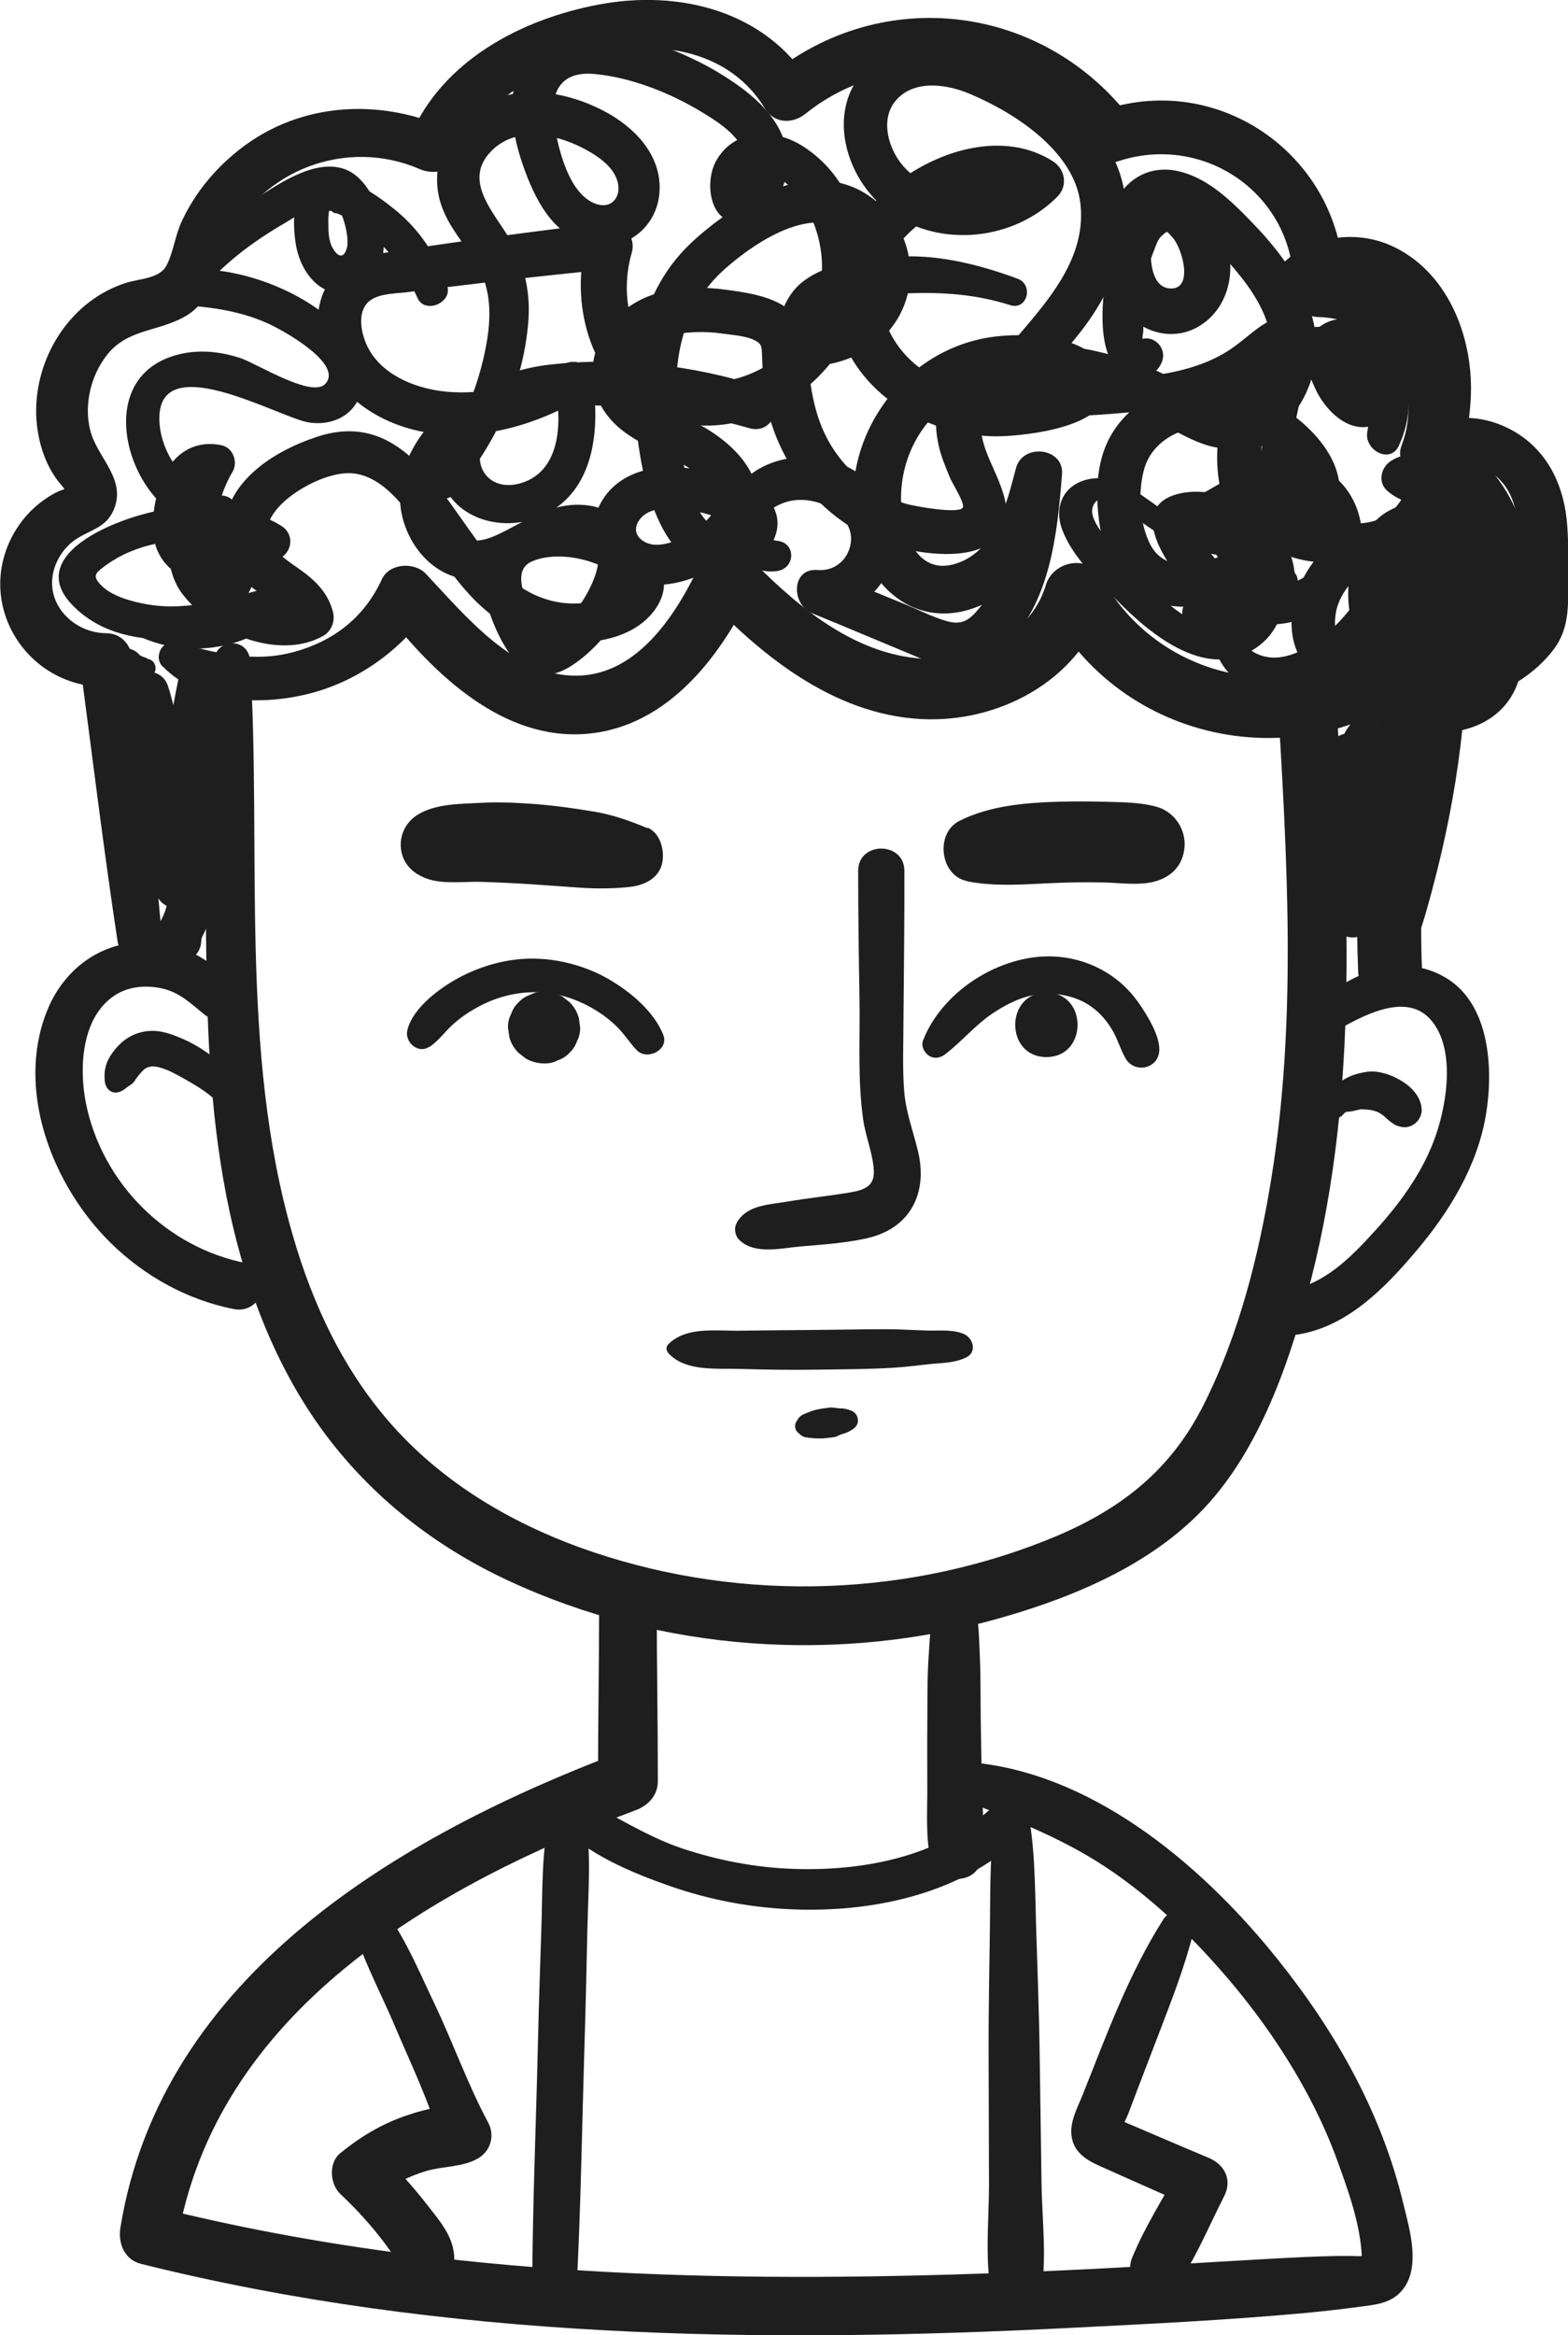 <svg xmlns="http://www.w3.org/2000/svg" id="Layer_2" data-name="Layer 2" viewBox="0 0 84.14 125.27"><defs><style> .cls-1 { fill: #1e1e1e; stroke-width: 0px; } </style></defs><g id="OBJECT"><g><path class="cls-1" d="M11.49,35.43c-.47,5.01-.48,10.06-.43,15.08s.24,9.77,1.27,14.54c.91,4.19,2.51,8.37,5.08,11.83s5.95,6.09,9.83,7.9c8.22,3.84,17.84,4.5,26.55,1.99,4.04-1.16,8.28-2.97,11.12-6.18s4.4-7.83,5.46-12.02c2.59-10.2,1.97-20.85,1.31-31.25-.13-2-3.25-2.02-3.13,0,.51,8.57,1.06,17.31-.32,25.84-.67,4.16-1.74,8.43-3.65,12.22s-4.83,5.83-8.53,7.29c-7.92,3.13-16.92,3.24-24.93.35-3.75-1.36-7.28-3.46-9.97-6.44s-4.36-6.57-5.44-10.31c-2.88-9.92-1.66-20.63-2.29-30.82-.08-1.27-1.83-1.24-1.95,0h0Z"></path><path class="cls-1" d="M12.55,53.56c-.45-2.02-3.05-3.07-4.93-3.02-2.35.06-4.24,1.54-5.1,3.7-1.7,4.25.3,9.36,3.4,12.42,1.81,1.79,4.13,3.08,6.63,3.57,1.6.31,2.29-2.15.68-2.46-4.29-.83-7.76-4.3-8.62-8.59-.38-1.91-.24-4.67,1.61-5.82.71-.44,1.59-.51,2.39-.35,1.02.2,1.61.82,2.39,1.44.7.56,1.76.06,1.54-.9h0Z"></path><path class="cls-1" d="M71.61,55.35c1.35-.76,3.76-2.18,5.13-.68s.92,4.43.33,6.17c-.65,1.94-1.89,3.65-3.25,5.15s-2.78,2.95-4.8,3.26c-.65.1-1,.91-.85,1.49.18.69.85.95,1.49.85,2.64-.42,4.67-2.51,6.32-4.46,1.78-2.1,3.28-4.54,3.75-7.29.42-2.45.24-6.01-2.19-7.41s-5.14-.19-7.01,1.52c-.77.7.21,1.89,1.09,1.41h0Z"></path><path class="cls-1" d="M39.66,66.51c.83.82,2.24.45,3.3.36,1.18-.1,2.4-.18,3.56-.44,2.35-.53,3.29-2.45,2.73-4.71-.26-1.07-.64-2.06-.73-3.17-.1-1.25-.04-2.52-.04-3.77.02-2.69.06-5.38.05-8.06,0-1.59-2.48-1.6-2.48,0,0,2.25.03,4.5.07,6.75s-.11,4.43.2,6.6c.13.91.52,1.81.57,2.73s-.64,1.07-1.44,1.2c-1.06.17-2.12.28-3.18.46-.98.17-2.17.17-2.72,1.11-.18.3-.12.71.12.95h0Z"></path><path class="cls-1" d="M29.2,57.05c.27.01.51-.05.74-.17.24-.08.45-.21.62-.4.19-.18.32-.38.4-.62.12-.23.18-.48.17-.74l-.07-.51c-.09-.33-.26-.61-.5-.85l-.39-.3c-.3-.17-.63-.26-.98-.26-.27-.01-.51.05-.74.17-.24.08-.45.21-.62.4-.19.18-.32.38-.4.62-.12.23-.18.48-.17.74l.07.51c.09.33.26.61.5.85l.39.3c.3.17.63.26.98.26h0Z"></path><path class="cls-1" d="M56.15,56.71c2.23,0,2.23-3.46,0-3.46s-2.23,3.46,0,3.46h0Z"></path><path class="cls-1" d="M35.85,72.58c.92,1.02,2.6.82,3.86.86,1.36.04,2.73.06,4.09.04s2.73-.02,4.09-.1c.71-.04,1.41-.14,2.12-.21.64-.06,1.28-.06,1.86-.36s.33-1.05-.16-1.25c-.6-.25-1.34-.16-1.99-.18-.71-.02-1.41-.07-2.12-.07-1.31,0-2.63.03-3.94.04s-2.63.02-3.94.04-2.9-.24-3.86.73c-.13.13-.12.33,0,.46h0Z"></path><path class="cls-1" d="M42.9,76.9s.04.03.06.04l-.19-.19c.1.18.25.31.46.36.12.02.24.03.36.04.16.02.31.02.46.02.15,0,.29-.02.44-.04.04,0,.08,0,.12-.01.2-.03.2-.02.35-.09.1-.04.19-.09.29-.13l-.17.07c.1-.03.21-.06.31-.1.14-.05.26-.12.38-.2.19-.13.3-.32.26-.55s-.18-.39-.4-.46c-.15-.05-.27-.09-.42-.1-.11,0-.22-.01-.32-.02l.19.03c-.2-.03-.4-.08-.61-.05s-.42.05-.63.1c-.14.03-.28.07-.42.13-.09.04-.18.07-.27.11-.23.1-.37.26-.43.5l.13-.23s-.03.04-.05.05c-.21.22-.17.57.09.73h0Z"></path><path class="cls-1" d="M50.37,85.3c-.42,1.14-.46,2.38-.54,3.58s-.06,2.41-.07,3.61,0,2.41,0,3.61-.09,2.53.19,3.7c.3,1.29,2.45,1.38,2.7,0,.22-1.2.08-2.49.05-3.7s-.05-2.41-.07-3.61,0-2.41-.05-3.61-.07-2.43-.45-3.58c-.29-.89-1.45-.84-1.76,0h0Z"></path><path class="cls-1" d="M52.22,96.78c2.6.99,5.12,2.01,7.43,3.6,2.14,1.47,4.05,3.27,5.76,5.21,2.66,3,4.97,6.56,6.31,10.21.61,1.67,1.3,3.55,1.36,5.35l.26-.15c-.24.04-.48.05-.73.03-.32,0-.64,0-.95,0-1.11.02-2.23.08-3.34.14-3.83.21-7.66.47-11.49.64-7.65.34-15.32.49-22.97.14-8.59-.39-17.12-1.45-25.47-3.54l1.1,1.94c2.03-12.46,13.84-19.18,24.63-23.24.67-.25,1.18-.8,1.18-1.55,0-3.21-.06-6.42-.06-9.63,0-1.99-3.09-1.99-3.09,0,0,3.21-.06,6.42-.06,9.63l1.18-1.55c-11.75,4.45-24.6,11.92-26.81,25.5-.13.82.2,1.71,1.1,1.94,16.33,4.08,33.27,4.28,50,3.43,4.15-.21,8.31-.41,12.44-.79,1-.09,2-.21,2.99-.34.79-.1,1.6-.18,2.17-.79,1.14-1.21.48-3.35.14-4.75-1.16-4.84-3.6-9.16-6.68-13.02-3.9-4.9-9.64-9.85-16.08-10.6-1.35-.16-1.39,1.8-.3,2.21h0Z"></path><path class="cls-1" d="M12.63,57.86c-.76-.87-1.66-1.6-2.72-2.08-.6-.27-1.24-.52-1.91-.47s-1.23.34-1.67.81-.73.98-.72,1.62c0,.27.02.53.23.73.26.24.61.15.86-.05.06-.05.07-.05.16-.12.08-.06.17-.1.24-.17.24-.24.17-.21.1-.13.11-.13.2-.26.3-.39-.11.14.12-.13.15-.16.04-.04.08-.07.12-.11.1-.09-.12.06,0,0,.05-.02.1-.05.14-.08.11-.07-.13.02,0,0,.04,0,.29-.06.18-.05.07,0,.14,0,.21,0-.13,0,.16.03.17.03.16.04.31.09.46.15.02,0,.22.09.13.05-.07-.03.14.07.16.08.27.13.54.28.8.43.54.31,1.03.61,1.48,1.01.77.68,1.79-.35,1.12-1.12h0Z"></path><path class="cls-1" d="M71.96,59.91s.02-.02.03-.03c.03-.04.07-.07.1-.11.03-.03.06-.06.09-.08.03-.02.08-.1.04-.04l.05-.03-.16.03s.09,0,.1,0c.11,0,.22-.02.32-.03.12-.02.23-.05.34-.08.04,0,.08,0,.12-.02-.18.07-.13.02-.04,0s.18,0,.27,0c.04,0,.08.01.12,0l-.15-.02c.06.01.13.02.19.03.07,0,.15.02.22.02.13,0-.22-.04-.1-.01.09.02.17.03.26.06.05.01.09.03.14.05.03.01.17.07.01,0s-.02,0,0,0c.04.02.09.05.13.07.03.02.07.04.1.06s.18.13.04.02.06.06.1.09c.07.06.13.12.2.18.07.07.38.29.19.15-.16-.12.15.11.19.13.32.14.64.19.96,0,.28-.16.48-.49.47-.82-.03-.72-.6-1.28-1.2-1.61-.49-.28-1.15-.5-1.73-.42s-1.16.27-1.57.67c-.1.1-.19.22-.25.34,0,.01-.1.2-.1.27.09-.14.11-.18.05-.12-.02.02-.04.04-.06.07-.17.19-.31.39-.42.62-.13.26-.07.58.19.73.28.16.56.04.73-.19h0Z"></path><path class="cls-1" d="M29.83,96.89l-.06.13c-.12.29.03.66.23.87,1.54,1.59,3.86,2.56,5.91,3.28,2.19.77,4.51,1.2,6.83,1.27,4.4.14,9.18-.95,12.35-4.19,1-1.02-.57-2.59-1.57-1.57-2.8,2.89-7.09,3.72-10.98,3.58-2-.07-3.98-.45-5.89-1.08-2.01-.67-3.68-1.82-5.58-2.7-.39-.18-.76-.14-1.08.14-.09.08-.13.15-.17.26h0Z"></path><path class="cls-1" d="M34.74,44.43c-.95-.4-1.86-.72-2.87-.89-1.08-.18-2.16-.33-3.25-.41-.93-.07-1.86-.11-2.8-.06-1.11.06-2.45.04-3.41.64-.64.4-.99,1.1-.89,1.86s.62,1.28,1.34,1.55c.89.34,2.03.16,2.97.19s1.79.07,2.69.13,1.72.12,2.58.18c.94.07,2.02.05,2.79-.05.72-.1,1.46-.46,1.64-1.25.15-.67-.08-1.62-.78-1.92h0Z"></path><path class="cls-1" d="M51.9,47.28c1.62.32,3.3.14,4.93.08.76-.03,1.53-.03,2.29-.02s1.6.13,2.38.04c1.04-.12,1.9-.7,2.05-1.81.14-1.01-.49-2.01-1.49-2.29-.91-.25-1.9-.24-2.84-.27-.79-.02-1.59-.02-2.38,0-1.79.05-3.74.21-5.36,1.03-1.31.66-1.05,2.94.42,3.23h0Z"></path><path class="cls-1" d="M23.04,56.17c.47-.31.81-.79,1.22-1.17s.85-.68,1.32-.94c.94-.53,2.02-.83,3.1-.83s2.1.3,3.02.81c.48.27.92.58,1.32.96.44.41.74.91,1.15,1.34.55.58,1.75-.02,1.42-.83-.51-1.26-1.76-2.3-2.91-2.97s-2.54-1.07-3.91-1.11-2.74.31-3.97.93c-1.08.55-2.63,1.65-2.94,2.9-.16.64.57,1.3,1.17.9h0Z"></path><path class="cls-1" d="M50.77,56.52c.87-.68,1.58-1.54,2.5-2.16.83-.55,1.75-1,2.76-1.04.93-.04,1.88.18,2.63.76.4.3.73.7.99,1.12.32.51.46,1.09.76,1.6.24.42.78.59,1.22.4.48-.21.64-.65.56-1.15-.1-.68-.55-1.43-.92-2s-.79-1.05-1.3-1.46c-1.09-.87-2.47-1.32-3.86-1.28-2.7.07-5.59,1.96-6.58,4.51-.12.3.08.68.34.83.31.18.63.09.89-.12h0Z"></path><path class="cls-1" d="M8.68,50.17c-.43-4.93-1.02-9.85-1.56-14.77-.08-.78-.59-1.43-1.43-1.43-1.64-.01-3.15-1.41-2.86-3.12.13-.76.59-1.48,1.23-1.91.77-.52,1.61-.61,2.03-1.56.74-1.69-.9-2.82-1.26-4.34-.32-1.35.04-2.87.89-3.97,1.09-1.42,2.7-1.26,4.15-2.06,1.64-.9,1.62-2.6,2.35-4.11,1.84-3.81,6.4-5.52,10.3-3.83.59.26,1.5.24,1.8-.47,2.41-5.61,13.07-8.78,16.72-2.79.51.84,1.5.85,2.2.28,4.61-3.7,11.6-2.85,15.12,1.92.36.49.97.87,1.61.65,4.77-1.59,9.65,1.94,9.44,7.01-.03.74.64,1.33,1.34,1.34,3.64.1,5.72,3.62,4.45,6.92-.28.74.32,1.4.94,1.65,2.01.83,3.3,3.04,3.01,5.2-.15,1.08-.65,2.12-1.42,2.89s-1.8,1.29-2.5,2.16c-1.58,1.98-1.73,5.14-2.04,7.55-.37,2.89-.43,5.83-.31,8.74.09,2.2,3.52,2.21,3.43,0-.14-3.24.02-6.48.39-9.7.16-1.4.19-3.26.8-4.55.53-1.12,1.99-1.74,2.76-2.71,3.39-4.25,1.46-10.17-3.4-12.17l.94,1.65c1.92-4.99-1.8-10.18-7.04-10.32l1.34,1.34c.27-6.85-6.33-11.93-12.89-9.76l1.61.65C56.13.22,47.34-.93,41.24,4.12l2.2.28C41.03.56,36.42-.56,32.15.24s-8.44,3.08-10.12,7.04l1.8-.47c-3.56-1.53-7.66-1.29-10.81,1.08-1.39,1.05-2.55,2.42-3.28,4.01-.34.74-.44,1.65-.81,2.35s-1.45.7-2.15.92c-2.9.91-4.8,3.8-4.84,6.79-.02,1.39.41,3,1.35,4.06.43.49.09.37.33.13-.09.09-.36.15-.48.21-.37.17-.69.38-1.01.63-.67.53-1.21,1.21-1.58,1.99-1.77,3.74,1.06,7.93,5.15,7.87l-1.43-1.43c.67,5.03,1.28,10.08,2.04,15.09.21,1.34,2.5,1.04,2.38-.32h0Z"></path><path class="cls-1" d="M8.75,35.77c1.91,1.95,5.14,2.08,7.65,1.49,2.71-.63,5.16-2.37,6.69-4.67h-2.6c2.51,3.27,6.17,6.97,10.63,6.8s7.44-3.95,9.23-7.69l-2.47.32c3.13,3.33,7.18,6.51,11.98,6.57,4.09.05,8.21-2.29,9.43-6.33l-3,.39c4.2,7.67,14.44,9.23,20.89,3.45,1.6-1.44-.77-3.8-2.36-2.36-4.9,4.42-12.55,2.96-15.7-2.74-.7-1.27-2.6-.93-3,.39-.85,2.86-4.14,4.2-6.93,3.92-3.63-.36-6.66-3-9.09-5.51-.65-.67-2.05-.61-2.47.32-1.24,2.69-3.34,6.1-6.69,6.13s-5.95-3.2-8.09-5.47c-.62-.65-1.96-.57-2.36.3-.93,2.03-2.58,3.32-4.73,3.9s-4.13.07-6.26-.51c-.76-.21-1.31.75-.76,1.31h0Z"></path><path class="cls-1" d="M6.81,37.1c.01,1.83.34,3.64.6,5.45s.45,3.61.95,5.34c.37,1.3,2.64,1.11,2.46-.33-.23-1.86-.06-3.81.11-5.67s.45-3.75.84-5.6l-1.78.47c.18.18.01,1.15,0,1.43-.01.66-.04,1.31-.08,1.97-.07,1.27-.18,2.53-.31,3.79s-.3,2.5-.49,3.75c-.09.59-.16,1.09-.44,1.61-.32.6-.37,1.17-.03,1.78.64,1.17,2.43.36,2.12-.89-.09-.37-.23-.71-.41-1.04-.3-.53-1.13-.55-1.43,0-.18.33-.31.67-.39,1.04l2.27.31c-.02-.22.18-.47.26-.69.11-.31.15-.62.2-.94.1-.66.18-1.32.27-1.98.16-1.35.29-2.7.39-4.06s.14-2.72.18-4.08c.03-1.17.29-2.59-.6-3.5-.54-.55-1.61-.32-1.78.47-.42,1.94-.75,3.91-.97,5.89s-.2,3.97-.42,5.95h2.5c-.05-1.82-.42-3.66-.73-5.45s-.54-3.58-1.08-5.3c-.37-1.18-2.2-1-2.2.3h0Z"></path><path class="cls-1" d="M73.22,38.41c-.87.15-1.28,1.26-1.45,2.01-.2.9-.2,1.83-.25,2.75-.05,1.04-.03,2.09-.03,3.13s-.15,2.28.15,3.29l1.92-.26c-.12-3.03-.23-6.07-.3-9.1l-1.82.25c.15.91.26,1.83.32,2.75.03.47.06.94.07,1.41s-.03,1,.27,1.41c.37.5,1,.51,1.37,0,.34-.46.25-1.06.23-1.61-.02-.47-.05-.94-.09-1.41-.09-1.02-.22-2.04-.39-3.04s-1.85-.78-1.82.25c.09,3.03.15,6.07.2,9.1.02,1.11,1.59,1.32,1.92.26.29-.94.16-2.11.16-3.09s.03-1.89,0-2.83c-.02-.84-.1-1.68-.08-2.53,0-.34.04-.66.11-.99.09-.39.27-.77.24-1.17s-.36-.64-.75-.57h0Z"></path><path class="cls-1" d="M7.98,35.36c-.05-.01-.11-.02-.16-.04l.32.24c-.1-.18-.26-.26-.44-.32-.07-.02-.14-.04-.21-.07l.29.17s-.07-.06-.11-.09c-.07-.06-.15-.1-.24-.12-.02,0-.03-.01-.05-.02l.17.07c-.15-.06-.29-.13-.41-.22l.17.13s-.07-.06-.1-.08l.14.18-.02-.04c-.08-.14-.19-.25-.33-.33-.14-.08-.3-.12-.46-.12-.16,0-.32.04-.46.12-.11.06-.19.14-.26.24-.08.09-.14.19-.16.31-.04.16-.04.32,0,.49.04.15.12.29.24.4.11.11.25.19.4.24.04.02.09.04.13.05.02,0,.04.02.06.02.05.02.09.03.15.03.05,0,.1.02.15.02.15,0,.3-.05.44-.08.47-.11.7-.71.45-1.11-.08-.13-.15-.26-.26-.37-.13-.13-.25-.18-.41-.24-.02,0-.05-.02-.07-.03-.05-.02-.1-.04-.14-.06l.22,1.67h.03c-.15.03-.3.07-.44.11.13,0,.26,0,.38,0,.06,0,.13,0,.19,0,.06,0,.12,0,.18-.02.1-.01.18-.04.27-.09.01,0,.03-.01.04-.02l-.33.09c.12-.02.25-.03.37-.05.19-.03.35-.14.45-.31l-.32.24c.05-.01.11-.03.16-.04.2-.06.36-.25.35-.47s-.14-.42-.35-.47h0Z"></path><path class="cls-1" d="M5.67,32.91c2.68,2.53,6.85,2.47,9.61.09.69-.6-.05-1.69-.86-1.48-2.09.56-4.28,1.28-6.47.91-.79-.13-1.91-.42-2.5-1.01-.55-.55-.32-.69.28-1.13.38-.27.79-.5,1.22-.68.92-.39,1.95-.61,2.95-.55.43.03.92.11,1.3.32.67.38.5.7.67,1.29.28.35.31.31.09-.14-.08-.24-.15-.49-.2-.74-.09-.42-.13-.85-.14-1.28-.01-1.16.27-2.2.86-3.2.3-.51.04-1.28-.58-1.42-1.3-.29-2.43.31-3.04,1.5-.57,1.12-.91,2.94-.42,4.13.46,1.1,1.6,1.75,2.76,1.83,1.46.1,2.74-.67,3.91-1.45.61-.41.64-1.27,0-1.68-1.33-.84-2.97-.98-4.29-1.84-1.2-.79-2.16-2.21-2.26-3.67-.3-4.22,6.4-.31,7.99-.05,1.23.2,2.42-.33,2.82-1.57s-.11-2.47-.99-3.38c-2.1-2.16-5.64-3.48-8.63-3.25l.82,1.43c1.2-1.6,2.99-2.93,4.71-3.92.68-.4,2.2-1.52,2.84-.81.34.38.64,1.69.49,2.16-.17.56-.47.48-.75,0-.23-.39-.24-.89-.24-1.33-.01-.19,0-.37.02-.56,0-.17.1-.17.29,0,.27-.02.81.38,1.02.51,1.56.92,2.72,2.39,3.45,4.04.39.9,1.92.26,1.59-.67-.57-1.6-1.45-2.96-2.77-4.04-.98-.8-2.77-2.1-4.13-1.69-1.44.43-1.4,2.25-1.23,3.44.2,1.42,1.2,2.93,2.84,2.7,3.02-.43,2.05-5.88-.24-6.66-1.65-.56-3.69.92-4.99,1.78-1.67,1.11-3.01,2.48-4.4,3.9-.6.62-.13,1.56.67,1.62,1.67.12,3.29.34,4.82,1.08.63.3,3.9,2.09,2.89,3.16-.73.77-3.71-1.12-4.55-1.39-1.24-.41-2.58-.5-3.82-.04-2.65.98-2.76,3.92-1.65,6.16.56,1.14,1.48,2.11,2.56,2.77,1.29.79,2.85.97,4.13,1.79v-1.68c-.91.6-2.38,1.69-3.49.94-.96-.65-.26-3.54,1-3.38l-.83-1.45c-.83,1.75-1.23,3.64-.91,5.57.19,1.16.8,3.31,2.44,2.75,1.33-.46,1.63-2.17,1.13-3.33-.66-1.54-2.38-2.07-3.94-2.04-2.04.04-8.42,2.17-5.71,5.11s7.7,1.92,11.07.82l-.86-1.48c-2.09,2-5.43,2.03-7.69.29-.5-.39-1.12.44-.67.87h0Z"></path><path class="cls-1" d="M24.51,21.37c-1.76,1.41-3.33,3.49-3.01,5.87.25,1.89,1.69,3.72,3.7,3.85,1.11.07,2.12-.37,3.07-.89s2.04-1.39,3.17-1.08c1.35.37.29,2.4-.18,3.12-.27.42-.6.81-.97,1.14-.22.2-.49.47-.77.58-.13.03-.19.11-.18.23-.15-.19-.28-.39-.39-.6-.49-.85-1.66-2.89-.45-3.45s3.08-.23,4.18.45c1.78,1.1-.58,1.71-1.6,1.78-1.38.08-2.69-.42-3.72-1.33-3.09-2.74-4.99-9.37-10.34-7.61-2.38.78-5.08,2.49-5.01,5.31.03,1.17.66,2.11,1.56,2.81.69.54,1.9.97,2.13,1.88l.52-1.27c-1.23.71-3.05-.29-4.03-1.08-.82-.66-1.61-2.59,0-2.87.99-.18.63-1.53-.22-1.62-2.87-.3-3.61,3.32-2.23,5.21,1.54,2.11,5.19,3.68,7.61,2.31.44-.25.64-.79.52-1.27-.28-1.12-1.07-1.81-1.99-2.44-1.2-.82-2.21-1.71-.97-3.15.85-.99,2.84-2.04,4.15-1.84,1.55.23,2.68,1.83,3.52,3,1.48,2.09,2.86,4.43,5.32,5.48,2.11.9,5.76.91,7.25-1.19,1.85-2.62-2.1-4.61-4.17-4.86-2.61-.31-5.78.68-5.04,3.87.29,1.26.87,2.78,1.73,3.77.94,1.08,2.13.86,3.2.1,1.89-1.33,4-4.33,3.05-6.76-.45-1.14-1.59-1.7-2.77-1.74-1.49-.05-2.65.68-3.92,1.34-.72.37-1.58.82-2.39.44-.67-.31-1.07-1.07-1.18-1.76-.29-1.76,1.05-3.24,2.29-4.28,1.01-.85-.43-2.25-1.44-1.44h0Z"></path><path class="cls-1" d="M24.33,26.5c2.23-2.6,3.74-5.8,4.02-9.24.14-1.77-.29-3.36-1.25-4.84-.85-1.31-2.14-2.84-.77-4.28,1.27-1.35,3.34-1,4.84-.25.74.37,1.68.94,1.95,1.79s-.29,1.59-1.19,1.24c-1.38-.53-1.95-2.83-2.17-4.16-.28-1.7.22-2.97,2.15-2.79s4.04,1,5.76,2.05c.76.46,1.61,1,2.09,1.78s.47,1.89-.56,2.07l1.02.27c-.47-.49.47-.87.8-.86.66.03,1.25.58,1.66,1.05.79.9,1.25,2.1,1.39,3.28.27,2.36-.84,4.7-2.86,5.96s-4.76,1.4-6.34-.52c-1.26-1.53-1.51-3.67-.96-5.53.21-.71-.39-1.69-1.21-1.59-3.88.46-7.75.97-11.6,1.56-1.38.21-2.78.5-3.54,1.8-.63,1.06-.62,2.4-.26,3.55.79,2.55,3.32,4.06,5.85,4.4,2.84.38,5.71-.48,8.14-1.92l-1.51-.61c.36,1.75.37,4.4-1.65,5.15s-3.2-1.26-1.71-2.79,4.45-1.35,6.42-1.29c2.49.08,4.97.51,7.37,1.19,1.43.41,2.02-1.77.61-2.22-3.65-1.17-7.57-1.62-11.39-1.18-2.87.33-6.32,2.05-5.89,5.49.34,2.67,3.29,3.62,5.53,2.62,2.9-1.29,3.16-4.79,2.69-7.53-.12-.68-.98-.91-1.51-.61-1.8.99-3.85,1.6-5.92,1.5-1.86-.08-4.12-.92-4.77-2.83-.24-.68-.34-1.68.36-2.13.53-.35,1.38-.33,1.98-.41.74-.1,1.47-.19,2.21-.28,2.86-.35,5.73-.67,8.6-.95l-1.21-1.59c-.95,3.33.11,7.53,3.35,9.24,3.72,1.97,8.48-.21,10.44-3.68s1.19-8.52-2.33-10.64c-1.52-.91-3.57-.83-4.52.84-.72,1.27-.29,3.76,1.63,3.25,1.6-.42,2.42-2.25,2.14-3.79-.35-1.94-2.14-3.27-3.73-4.22-2.73-1.63-9.27-4.12-10.75.32-.55,1.63-.12,3.49.46,5.05.66,1.77,1.67,3.58,3.7,3.92,1.82.3,3.38-1.02,3.5-2.84.13-2.01-1.39-3.53-3.05-4.38-2.05-1.05-4.67-1.47-6.7-.13-1.78,1.17-2.67,3.29-1.92,5.33.4,1.08,1.17,1.94,1.78,2.9.82,1.31.88,2.77.63,4.27-.43,2.59-1.56,5.07-3.08,7.2-.55.77.7,1.73,1.31,1.01h0Z"></path><path class="cls-1" d="M41.65,29c-.57-.04-.8-.72-.64-1.18s.71-.73,1.12-.87c.78-.26,1.68-.12,2.39.28s1.26,1.08,1.13,1.92c-.14.9-.88,1.5-1.76,1.43-1.45-.13-1.44,1.86-.31,2.32,1.91.78,3.81,1.59,5.72,2.38,1.71.71,3.13.83,4.56-.52,2.51-2.36,2.87-6.09,3.13-9.32.11-1.43-2.11-1.68-2.47-.33-.5,1.88-1.1,4.46-3.23,5.13s-2.91-1.74-2.94-3.42c-.03-2.03.91-4.07,2.61-5.22.83-.57,1.82-.92,2.82-1.04.48-.06,1-.06,1.48,0,.35.04.96.35,1.29.3.31.17.39-.02.23-.58-.25.09-.5.18-.75.25-.5.15-1.02.28-1.54.35-1.07.14-2.19.09-3.23-.21-1.87-.53-3.37-1.93-3.88-3.82-.55-2.05.48-3.72,2.08-4.94s3.95-2.39,5.84-1.19l-.24-1.88c-1.69,1.76-4.9,2-6.59.07-.79-.9-1.25-2.47-.43-3.48.97-1.19,2.76-.92,3.99-.4,2.41,1.01,5.64,3.09,5.95,5.92.36,3.31-2.35,5.79-4.23,8.12-.87,1.08.46,2.48,1.54,1.54,2.63-2.28,5.1-5.41,5.14-9.07s-2.54-5.82-5.31-7.53c-2.6-1.61-6.46-2.87-8.83-.12-2,2.32-.79,5.92,1.51,7.53,2.72,1.91,6.65,1.46,8.95-.88.56-.57.41-1.46-.24-1.88-4.15-2.68-10.91,1.48-11.64,6.01-.85,5.32,4.3,9.02,9.16,8.72,1.65-.1,6.14-.65,5.34-3.27-.68-2.23-4.48-2.31-6.29-2.02-5.11.82-8.56,6.27-6.86,11.25.9,2.66,3.31,4.28,6.1,3.25s3.93-4.07,4.64-6.82l-2.47-.33c-.17,2.48-.34,5.38-2.08,7.34-.5.57-.91.74-1.65.52s-1.44-.58-2.14-.87c-1.47-.6-2.94-1.2-4.4-1.81l-.31,2.32c2.15.2,4.01-1.69,4.16-3.79s-1.52-3.92-3.5-4.46-4.44.13-5.35,2.06c-.81,1.72.4,4.13,2.45,3.88,1.03-.12,1.07-1.56,0-1.63h0Z"></path><path class="cls-1" d="M60.9,18.61l.41-.27v-.32c.07-.23.03-.6.04-.85.03-.66.05-1.32.14-1.98.08-.6.2-1.19.43-1.74.1-.25.2-.61.41-.79.35-.31.26-.27.58.07.53.55,1.19,2.89-.18,2.74-1.22-.13-1.05-2.5-.81-3.3.67-2.21,4.1,1.96,4.73,2.76,1.25,1.59,2.26,3.74,1,5.62-1.51,2.26-3.74.14-5.53-.63-2.13-.91-4.56-1.53-6.9-1.44-1.83.07-3.75.71-4.61,2.45-.48.96-.46,2.03-.22,3.06.13.54.35,1.06.56,1.58.15.38.74,1.26.73,1.61-.01.45-2.64-.02-3.09-.16-1.19-.37-2.27-1.06-3.12-1.97-1.68-1.81-2.01-3.93-2.15-6.29-.14-2.53-2.25-2.94-4.39-3.22s-4.43-.06-5.98,1.61c-1.3,1.4-1.58,3.45-.44,5.03s3.1,1.98,4.65,3.05c.85.59,1.75,1.53.92,2.51-.66.78-2.47,1.9-3.49,1.33-.58-.32-.6-.88-.14-1.34.44-.43,1.15-.48,1.72-.46s1.16.14,1.71.29c.35.1.69.21,1.03.35.25.1.75.19.3.39-1.35.6-2.17-1.76-2.36-2.6-.3-1.31-.48-2.68-.55-4.03-.14-2.75.45-5.3,2.55-7.2,1.73-1.55,5.26-3.92,7.19-1.49,1.71,2.15-.39,4.63-2.81,4.32l.93.54c-1.18-1.69,3.71-2.07,4.5-2.1,1.92-.08,3.72.05,5.55.63.92.29,1.27-1.1.39-1.42-1.95-.72-4.08-1.27-6.17-1.19-1.77.07-4.05.26-5.46,1.44-1.04.88-1.71,2.87-.52,3.95,1.06.96,3.23.18,4.24-.5,2.82-1.91,2.86-5.9.18-7.97-3.08-2.38-7.17-.02-9.62,2.2-3,2.71-3.53,6.62-3.06,10.46.35,2.85,1.45,8.19,5.59,7.06,1.39-.38,2.51-1.99,1.63-3.36s-3.2-1.78-4.65-1.94c-1.71-.19-3.59.24-4.5,1.84-.8,1.41-.32,3.12,1.05,3.95,2.66,1.62,7.62-1.02,7.36-4.25-.13-1.63-1.51-2.91-2.84-3.69-1.12-.65-3.54-1.26-3.74-2.8-.31-2.35,3.16-2.48,4.62-2.26.5.07,1.22.12,1.69.32.49.22.47.36.49.87.04.95.07,1.87.28,2.81.83,3.65,3.63,6.71,7.32,7.55,1.42.32,3.72.59,4.9-.5,1.43-1.33,0-3.38-.5-4.8-1.84-5.23,6.67-2.8,8.91-1.69,1.62.8,3.13,1.99,5.04,1.51,1.48-.36,2.63-1.54,3.25-2.89,1.57-3.4-.51-6.65-2.84-9.07-1.16-1.2-2.47-2.53-4.19-2.85-1.61-.29-2.97.69-3.4,2.23-.46,1.67-.5,3.84.63,5.25,1,1.25,2.71,1.72,4.12.83,1.5-.95,1.93-2.89,1.38-4.49-.5-1.46-1.78-3.42-3.56-3.12s-2.52,2.73-2.78,4.28-.55,3.76.13,5.16c.52,1.07,2.2,1.41,2.75.17.44-.99-.93-1.86-1.49-.87h0Z"></path><path class="cls-1" d="M64.59,28.79c.75-.28,1.39-.7,2.09-1.06.31-.16,1.11-.52,1.42-.16.49.58-2.4,2.16-2.79,2.34-1.2.55-2.86.67-3.57-.67-.61-1.15-.69-2.89-.33-4.12s1.55-2.04,2.82-2.17c1.48-.15,3.01.52,4.13,1.46.48.4,1.03.94,1.14,1.59.05.31-.02.84-.34,1.01-.4.21-.84-.19-1.05-.51-.42-.64-.44-1.52-.42-2.26.04-1.43.5-3.08,1.74-3.92.5-.34,1.17-.56,1.77-.43.54.12,1.38.9,1.31,1.47l.16-.6-.03.04.52-.3s.1.15.03.04c-.04-.07-.17-.14-.23-.2-.19-.21-.32-.5-.43-.76-.04-.09-.09-.34-.16-.41-.03-.16-.08-.14-.14.06-.02.13-.09.19-.21.18,0-.03.5.4.49.4.73.89,1.07,2.24.86,3.37-.17.96,1.23,1.75,1.7.72.65-1.43.71-2.9.06-4.35-.59-1.32-2-2.8-3.6-2.37-.64.17-1.2.66-1.41,1.3-.25.8.13,1.64.45,2.35.55,1.24,2,2.67,3.46,1.84,1.76-.99.39-3.31-.68-4.23-1.14-.98-2.76-1.14-4.14-.6-2.8,1.08-4,4.24-3.89,7.06.07,1.56.55,3.25,1.99,4.09,1.36.79,3.02.5,3.94-.8,1.96-2.8-1.01-5.75-3.43-6.85-2.77-1.25-6.39-.91-8.12,1.87-.81,1.3-.92,2.93-.76,4.42s.59,2.99,1.76,3.96c1.33,1.09,3.18,1.19,4.76.62s3.34-1.58,4.29-2.94c1-1.43.49-3.36-1.26-3.85-.7-.2-1.48-.15-2.16.1-.83.31-1.52.89-2.35,1.19-1.3.48-.74,2.59.58,2.1h0Z"></path><path class="cls-1" d="M68.65,16.02c2.08-2.64,5.79-1.45,7.23,1.19.82,1.51,1,3.29.78,4.98s-.69,3.73-1.76,5.02c-.57.68-1.38.86-2.23.89s-1.81.08-2.61-.18c-.39-.12-1.35-.89-.52-1.04.58-.11,1.15.59,1.35,1.04.56,1.25,0,2.66-1.23,3.22-1.39.64-2.94.24-4.04-.75-.32-.29-.6-.61-.84-.97-.06-.09-.58-1.13-.6-1.13l-.28.35.31.02c.19.11.54.1.75.17.44.13.87.34,1.24.61.71.52,1.37,1.39.84,2.27-.48.8-1.41.66-2.13.3-1-.49-1.96.69-1.19,1.55,2.06,2.29,5.77.28,5.76-2.56s-3.63-5.16-6.24-4.51c-3.43.85.44,5.43,1.96,6.28,2.23,1.25,5.25.93,6.92-1.1,1.5-1.81,1.26-4.81-.68-6.23-1.02-.74-2.57-.96-3.57-.07s-.93,2.29-.23,3.31c.81,1.19,2.27,1.45,3.61,1.52,1.52.08,3.18.08,4.47-.84,1.12-.8,1.71-2.07,2.18-3.32.59-1.56.98-3.23,1.03-4.9.1-3.14-1.28-6.64-4.32-7.98-2.46-1.08-5.66-.18-6.73,2.41-.17.41.49.8.76.44h0Z"></path><path class="cls-1" d="M65.24,33.27c-.45,1.34.31,2.79,1.49,3.47,1.48.86,3.33.42,4.73-.38,2.69-1.54,4.2-4.48,5.34-7.24h-2.13c.33,1.15.3,2.33-.11,3.45-.29.78-1.04,2.14-2.04,2.09-1.08-.05-.97-1.57-.71-2.26.34-.89,1.06-1.67,1.95-2.04s1.82-.22,2.55.36c.62.49,1.2,1.6.4,2.2-.33.25-.83.47-1.24.51-.51.04-.61-.27-.72-.72-.23-.94-.21-2.11.39-2.91.43-.58,1.54-1,2.1-.37.35.39.32,1,.18,1.47-.09.32-.27.61-.37.93s-.18.68-.26,1.02c-.16.62.5,1.12,1.06.81.94-.51,1.5-1.22,1.77-2.26.25-.95.18-2.01-.29-2.88-.94-1.73-3.18-2.01-4.8-1.12-3.31,1.83-2.97,9.46,1.79,8.21,2.02-.53,3.54-2.27,2.91-4.43-.52-1.79-2.2-3.01-4-3.22s-3.57.71-4.68,2.1c-1.28,1.63-1.82,4.06-.41,5.78,1.66,2.01,4.32,1.03,5.65-.78s1.66-4.36,1.02-6.52c-.33-1.12-1.74-.97-2.13,0-.78,1.97-1.78,3.97-3.41,5.38-.77.67-1.78,1.32-2.83,1.36-.89.03-2.03-.55-1.8-1.62.2-.91-1.09-1.26-1.39-.38h0Z"></path><path class="cls-1" d="M72.59,36.79c-.07,1.74,1.82,2.32,3.21,2.48,1.64.19,3.46.03,4.71-1.17,1.46-1.42,1.3-3.46,1.09-5.32s-.58-3.94-1.71-5.58c-.99-1.45-3.4-3.69-5.27-2.46-.51.34-.7,1.12-.2,1.57.61.56,1.37.68,2.05,1.11.58.36,1.06.9,1.4,1.49.89,1.5,1.08,3.34,1.22,5.04.06.68.17,1.55-.23,2.15-.31.47-.86.64-1.4.77-.69.17-1.39.18-2.09.17-.38,0-1.29,0-1.41-.44-.21-.78-1.35-.6-1.38.19h0Z"></path><path class="cls-1" d="M76.16,24.78c1.34-.49,2.98-.15,4.08.74,1.51,1.22,1.24,3.51,1.26,5.26,0,.93.24,1.97-.42,2.71-.6.67-1.41,1.16-2.25,1.48-1.44.55-3.65,1.13-5.07.33-.38-.21-.88-.24-1.25,0l-.04.02.55-.15h.02c-.55-.19-1.04.29-1.07.81l.1-.24c-.3.49-.17,1.09.19,1.51,1.38,1.55,4.04,1.06,5.82.67,2.02-.45,4.06-1.43,5.32-3.12.76-1.03.76-2.18.75-3.41s.04-2.35-.08-3.52c-.22-2.04-1.16-3.86-3.03-4.84s-3.97-.76-5.59.5c-.58.45.05,1.48.72,1.23h0Z"></path><path class="cls-1" d="M75.43,38.77c-.49,2.2-.95,4.38-1.29,6.61-.17,1.1-.31,2.19-.45,3.29-.11.86-.66,2.7.67,2.88s1.31-1.74,1.44-2.6c.16-1.1.33-2.19.47-3.29.28-2.23.44-4.46.58-6.71.05-.81-1.24-.98-1.42-.19h0Z"></path><path class="cls-1" d="M75.41,51.77c.69-1.21,1.07-2.65,1.43-3.99s.65-2.59.91-3.9.47-2.63.63-3.96c.08-.66.15-1.33.21-1.99.06-.72.17-1.49-.25-2.13-.27-.4-.93-.59-1.28-.17-.8.95-.62,2.53-.75,3.72-.15,1.33-.34,2.65-.59,3.97s-.53,2.62-.87,3.91-.81,2.57-.99,3.88c-.13.89,1.04,1.57,1.56.66h0Z"></path><path class="cls-1" d="M69.05,30.47c-1.23-.32-2.14-1.12-2.57-2.32l-1.36,1.04c.83.56,1.66,1.29,1.93,2.3.31,1.18-.39,2.15-1.63,2.14-2.01-.01-3.82-2.28-5.04-3.65-.49-.55-2.03-1.96-1.74-2.79.42-1.19,2.15.46,2.62.82,1.63,1.22,3.6,1.89,5.63,1.91.2,0,.38-.14.44-.33.58-1.9,1.35-3.71,1.86-5.64s.81-3.86,1.29-5.77c.12-.48-.15-1.1-.68-1.2-1.69-.32-2.57.98-3.85,1.81-1.46.95-3.25,1.29-4.96,1.46-1.99.21-3.99.3-5.99.32s-4.16-.19-6.23.02c-.65.07-.85.99-.16,1.19,1.89.56,3.82.6,5.78.61,2.08.02,4.16-.08,6.23-.27,1.61-.15,3.26-.32,4.79-.87.74-.26,1.46-.6,2.1-1.04s1.22-1.22,2.02-1.31l-.97-.97c-.03,1.96-.41,3.93-.79,5.84s-.68,3.82-1.31,5.59l.56-.32c-1.76-.27-3.4-.85-4.87-1.85-1.07-.73-2.17-1.72-3.58-1.51s-2.07,1.41-1.57,2.74c.53,1.43,1.89,2.73,2.94,3.79,1.85,1.89,5,4.48,7.66,2.4,1.09-.85,1.5-2.25,1.22-3.59-.31-1.52-1.5-2.6-2.75-3.41-.64-.42-1.64.29-1.36,1.04.65,1.75,2.08,3.02,3.92,3.39,1.01.2,1.45-1.3.43-1.56h0Z"></path><path class="cls-1" d="M29.51,97.33c-.46,1.99-.39,4.11-.46,6.14s-.14,4.24-.19,6.37c-.1,4.24-.28,8.49-.3,12.73,0,1.55,2.31,1.53,2.39,0,.22-4.24.28-8.49.41-12.73.07-2.12.11-4.24.16-6.37s.22-4.13-.13-6.14c-.17-.96-1.67-.9-1.88,0h0Z"></path><path class="cls-1" d="M18.73,102.4c.41,2.15,1.58,4.22,2.43,6.23s1.9,4.15,2.49,6.31l2.05-1.58c-1.17-.66-2.76-.26-3.97.16-1.29.45-2.41,1.13-3.47,1.99-.64.52-.56,1.66,0,2.19.84.79,1.62,1.64,2.32,2.56.34.44.63.91.96,1.35.43.56.83.7,1.46.94.72.27,1.29-.41,1.36-1.03.15-1.36-.68-2.26-1.48-3.29-.75-.96-1.57-1.86-2.44-2.72v2.19c.72-.56,1.56-.97,2.43-1.23.92-.27,2.01-.2,2.82-.7.66-.41.87-1.23.5-1.91-1.09-2.03-1.87-4.25-2.86-6.33s-1.85-4.22-3.35-5.88c-.55-.6-1.39.05-1.26.74h0Z"></path><path class="cls-1" d="M53.53,96.78c-.44,2.15-.38,4.42-.41,6.61s-.08,4.59-.07,6.89.01,4.59.02,6.89c0,2.17-.3,4.61.32,6.71.33,1.11,1.97,1.14,2.29,0,.59-2.12.24-4.53.21-6.71-.03-2.3-.07-4.59-.1-6.89s-.12-4.59-.19-6.89-.05-4.46-.52-6.61c-.17-.75-1.38-.77-1.54,0h0Z"></path><path class="cls-1" d="M62.42,102.98c-1.84,2.89-3.05,6.2-4.31,9.37-.27.68-.68,1.4-.62,2.15.07.87.68,1.31,1.41,1.65,1.62.73,3.25,1.44,4.86,2.17l-.5-1.92c-.85,1.54-1.83,3.07-2.5,4.7s1.8,2.42,2.65,1.12,1.54-2.95,2.28-4.4c.45-.89.02-1.7-.84-2.06-.93-.39-1.85-.78-2.78-1.18-.44-.19-.87-.37-1.31-.56-.22-.09-.44-.18-.65-.28-.3-.13-.38-.31-.11.08l.18.68c-.03-.35.25-.8.37-1.12.18-.48.37-.97.55-1.45.35-.91.7-1.83,1.05-2.74.7-1.83,1.41-3.63,1.89-5.53.25-.98-1.08-1.54-1.62-.68h0Z"></path></g></g></svg>